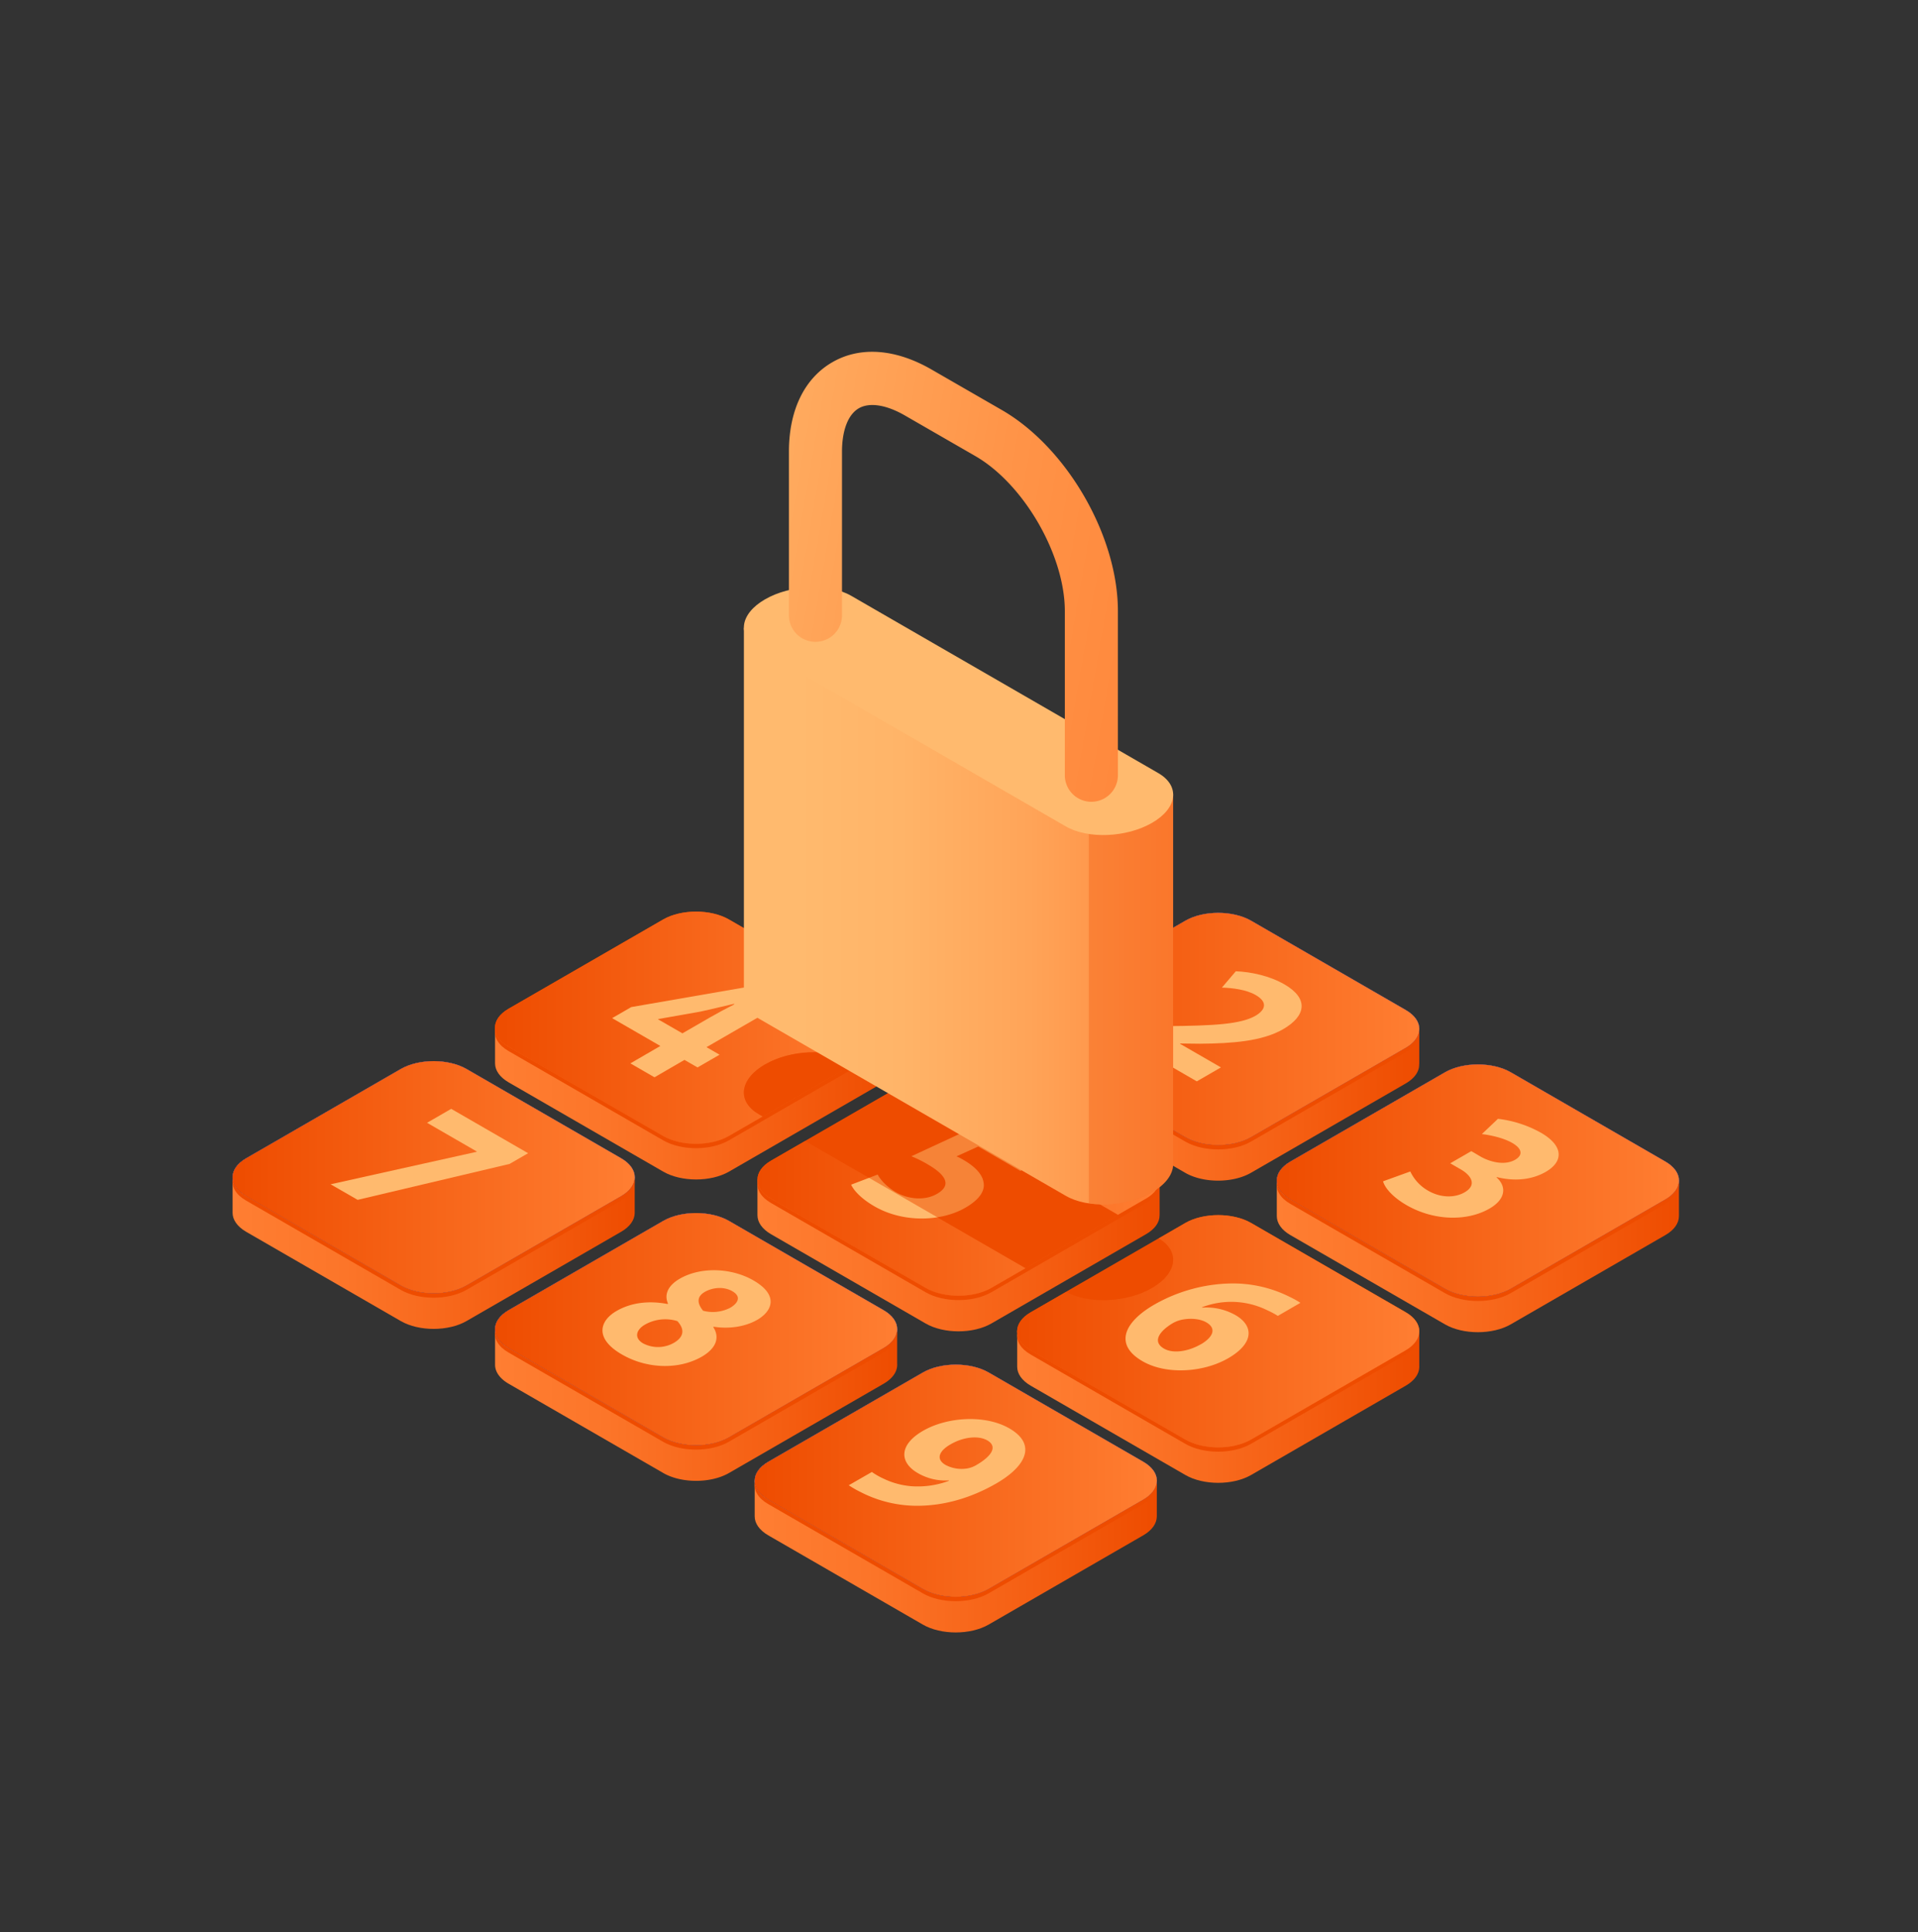 <svg xmlns="http://www.w3.org/2000/svg" xmlns:xlink="http://www.w3.org/1999/xlink" viewBox="0 0 992.13 999.41"><rect x="0" y="0" width="992.13" height="999.41" fill="#333333" stroke="none"/><defs><style>.a8d92e8e-7155-406f-9762-5c8e2b939307{isolation:isolate;}.a2c8346a-b39a-45c5-bcb7-30e37f0d726e{fill:url(#a1f87f59-4606-4a8c-b662-5383679ce209);}.b11f4b42-58c3-479a-ad56-467aa785785b{fill:url(#a03af9f1-1d7b-4768-9b05-902f56ede033);}.fb0a593d-8725-4f80-adab-92df6972f1cc{fill:#24126a;}.f13e7a55-475a-4965-a94d-7be7c4272d35{fill:url(#fbdd89a9-d76d-40b8-8f94-3f5f4b9e8e15);}.b53656ba-55c4-4992-94b4-864de3fa21d2,.fb6655e1-344e-4895-bf34-7a0e34d888d7{fill:#ee4c00;}.af5665e9-1e79-4e74-9f64-c94ca8f32068{fill:url(#a3ef7655-31b6-4b4a-b460-2a7af2b518f3);}.f93d7302-fbcc-4f04-86e2-1514d48d3dda{fill:url(#ebdb9aff-b0cc-4172-8614-3a3deb912d94);}.bfc82f30-bb31-4936-89cd-2d71a3a40366{fill:url(#a8e7eccf-1ea9-4b5d-9fe5-2181be58e79a);}.a283e0f0-f5d6-4e63-a941-e1910266813b{fill:url(#b80621b6-10e1-4875-8b09-5b2260b4bde7);}.a31e837c-7972-421e-ab40-3234bb80b400{fill:url(#af37a902-6b33-4a1c-8968-359d5a6188c4);}.edada727-b9cd-4a49-9254-1766fafcc005{fill:url(#eb2182a6-9c14-4827-9d0a-38c7303de318);}.a345111f-7fd3-4bc7-81cf-fa47856c7ca0{fill:url(#eed40df8-0ff3-4750-b2ae-cb8620f02731);}.fcab373b-e9bb-4750-83bc-6c7988c2270e{fill:url(#ef151747-2fc9-42a4-81dc-adc20f115037);}.f5d202cc-dba3-4ec0-9f58-54f4ad2f7b25{fill:url(#ac111f2b-b457-44cb-996b-3ef814e032e4);}.a9f19993-7828-449c-881c-9b82ec1d0cab{fill:url(#b3922ef7-dc8d-4452-9d39-ee7b5993cb71);}.e429e304-e248-462d-a108-dd1820f5f3e0{fill:url(#ee552767-7a80-4523-b64d-9591ea928c79);}.b139980e-a020-40f9-9364-4c664c39446c{fill:url(#fa73542d-648c-4b8e-b883-f801a93aa86c);}.f2683eef-a597-4187-84d0-6020a04e5a8a{fill:#4a458b;}.b8af9aaa-3561-4482-b7cc-c0fd4e05c2c4{fill:url(#ece2d0fe-74ea-4c3a-a202-7d8e21a552d6);}.b9b70721-e748-4a6a-81ee-748057968b64{fill:url(#a28d9663-67e0-4deb-8ab5-005f2f91b541);}.edb3223e-d6af-4b5c-9c48-f94fc862685b{fill:url(#b03b299b-abed-4db9-93f7-fee820b9ae16);}.ff8d9bf9-f8c8-4f2f-802b-f01e618a11b2{fill:url(#acd8c34f-7bae-4ce7-a665-fa774d5e09bd);}.e5fb11ed-fed1-4fd1-be78-ab4e9a026993{fill:url(#a3c33063-88e7-417d-b10e-1c0fccfa898c);}.a5bf0fae-2781-4426-b3f8-99b9e55d54e4{fill:url(#fca669bf-e0a5-4072-b5a9-7f8836df2995);}.b81ce147-14f8-4826-aeac-c9c7b44d7360{fill:url(#b06dd015-95d1-470a-906e-6ca4659892f5);}.e2d8c079-5a66-47a1-901b-308d30156c0d{fill:url(#b1e0917e-1bb8-44ad-9e0f-742a24089d29);}.e939f8d7-0960-40bb-8843-a802adc67b57{fill:url(#bc727593-06ed-404f-97f0-07263c6aec34);}.a71300bc-e2b1-4a5e-873d-2be7aac3649b{fill:url(#e61dc553-5992-4886-9b2d-8b7da29af2b6);}.b0075254-3c17-4441-bd3b-94c1c359552c{fill:#ffba6e;}.ae8a421e-28e6-4e7b-9d31-e2a657c9b98a{fill:#8f96cb;}.ae851e21-92ff-4f59-8c11-6a63cdfe6968{opacity:0.5;mix-blend-mode:multiply;}.a186d3ac-38be-4bda-9fc5-a874540efc75{fill:url(#b3eafb21-8a7a-402e-810a-9a072283cd20);}.b53656ba-55c4-4992-94b4-864de3fa21d2{opacity:0.3;}.b23d1457-b7dd-4a9a-9416-d69fd231539c{fill:url(#b6b3b05b-dbf7-401b-9553-d3accdfbe327);}</style><linearGradient id="a1f87f59-4606-4a8c-b662-5383679ce209" x1="120.29" y1="645.99" x2="328.31" y2="645.99" gradientUnits="userSpaceOnUse"><stop offset="0" stop-color="#ff7e32"/><stop offset="0.28" stop-color="#fc7529"/><stop offset="0.74" stop-color="#f45c10"/><stop offset="1" stop-color="#ee4c00"/></linearGradient><linearGradient id="a03af9f1-1d7b-4768-9b05-902f56ede033" x1="120.29" y1="608.89" x2="328.31" y2="608.89" gradientUnits="userSpaceOnUse"><stop offset="0" stop-color="#e9e9fd"/><stop offset="0.36" stop-color="#d3d2f9"/><stop offset="0.71" stop-color="#c5c4f7"/><stop offset="1" stop-color="#c0bff6"/></linearGradient><linearGradient id="fbdd89a9-d76d-40b8-8f94-3f5f4b9e8e15" x1="120.29" y1="608.89" x2="328.31" y2="608.89" gradientUnits="userSpaceOnUse"><stop offset="0" stop-color="#ee4c00"/><stop offset="1" stop-color="#ff7e32"/></linearGradient><linearGradient id="a3ef7655-31b6-4b4a-b460-2a7af2b518f3" x1="256.05" y1="724.56" x2="464.07" y2="724.56" xlink:href="#a1f87f59-4606-4a8c-b662-5383679ce209"/><linearGradient id="ebdb9aff-b0cc-4172-8614-3a3deb912d94" x1="256.05" y1="687.47" x2="464.07" y2="687.47" xlink:href="#a03af9f1-1d7b-4768-9b05-902f56ede033"/><linearGradient id="a8e7eccf-1ea9-4b5d-9fe5-2181be58e79a" x1="256.05" y1="687.47" x2="464.07" y2="687.47" xlink:href="#fbdd89a9-d76d-40b8-8f94-3f5f4b9e8e15"/><linearGradient id="b80621b6-10e1-4875-8b09-5b2260b4bde7" x1="390.37" y1="802.96" x2="598.39" y2="802.96" xlink:href="#a1f87f59-4606-4a8c-b662-5383679ce209"/><linearGradient id="af37a902-6b33-4a1c-8968-359d5a6188c4" x1="390.37" y1="765.87" x2="598.39" y2="765.87" xlink:href="#a03af9f1-1d7b-4768-9b05-902f56ede033"/><linearGradient id="eb2182a6-9c14-4827-9d0a-38c7303de318" x1="390.37" y1="765.87" x2="598.39" y2="765.87" xlink:href="#fbdd89a9-d76d-40b8-8f94-3f5f4b9e8e15"/><linearGradient id="eed40df8-0ff3-4750-b2ae-cb8620f02731" x1="256.05" y1="568.65" x2="464.07" y2="568.65" xlink:href="#a1f87f59-4606-4a8c-b662-5383679ce209"/><linearGradient id="ef151747-2fc9-42a4-81dc-adc20f115037" x1="391.81" y1="647.22" x2="599.83" y2="647.22" xlink:href="#a1f87f59-4606-4a8c-b662-5383679ce209"/><linearGradient id="ac111f2b-b457-44cb-996b-3ef814e032e4" x1="526.13" y1="725.62" x2="734.15" y2="725.62" xlink:href="#a1f87f59-4606-4a8c-b662-5383679ce209"/><linearGradient id="b3922ef7-dc8d-4452-9d39-ee7b5993cb71" x1="390.37" y1="490.72" x2="598.39" y2="490.72" gradientUnits="userSpaceOnUse"><stop offset="0" stop-color="#636aaf"/><stop offset="0.35" stop-color="#5d61a6"/><stop offset="0.93" stop-color="#4c488e"/><stop offset="1" stop-color="#4a458b"/></linearGradient><linearGradient id="ee552767-7a80-4523-b64d-9591ea928c79" x1="390.37" y1="453.62" x2="598.39" y2="453.62" xlink:href="#a03af9f1-1d7b-4768-9b05-902f56ede033"/><linearGradient id="fa73542d-648c-4b8e-b883-f801a93aa86c" x1="390.37" y1="453.62" x2="598.39" y2="453.62" gradientUnits="userSpaceOnUse"><stop offset="0" stop-color="#4a458b"/><stop offset="1" stop-color="#636aaf"/></linearGradient><linearGradient id="ece2d0fe-74ea-4c3a-a202-7d8e21a552d6" x1="526.13" y1="569.29" x2="734.15" y2="569.29" xlink:href="#a1f87f59-4606-4a8c-b662-5383679ce209"/><linearGradient id="a28d9663-67e0-4deb-8ab5-005f2f91b541" x1="526.13" y1="532.2" x2="734.15" y2="532.2" xlink:href="#a03af9f1-1d7b-4768-9b05-902f56ede033"/><linearGradient id="b03b299b-abed-4db9-93f7-fee820b9ae16" x1="526.13" y1="532.2" x2="734.15" y2="532.2" xlink:href="#fbdd89a9-d76d-40b8-8f94-3f5f4b9e8e15"/><linearGradient id="acd8c34f-7bae-4ce7-a665-fa774d5e09bd" x1="660.45" y1="647.69" x2="868.47" y2="647.69" xlink:href="#a1f87f59-4606-4a8c-b662-5383679ce209"/><linearGradient id="a3c33063-88e7-417d-b10e-1c0fccfa898c" x1="660.45" y1="610.6" x2="868.47" y2="610.6" xlink:href="#a03af9f1-1d7b-4768-9b05-902f56ede033"/><linearGradient id="fca669bf-e0a5-4072-b5a9-7f8836df2995" x1="660.45" y1="610.6" x2="868.47" y2="610.6" xlink:href="#fbdd89a9-d76d-40b8-8f94-3f5f4b9e8e15"/><linearGradient id="b06dd015-95d1-470a-906e-6ca4659892f5" x1="256.05" y1="531.56" x2="464.07" y2="531.56" xlink:href="#fbdd89a9-d76d-40b8-8f94-3f5f4b9e8e15"/><linearGradient id="b1e0917e-1bb8-44ad-9e0f-742a24089d29" x1="391.81" y1="589.21" x2="599.83" y2="589.21" xlink:href="#fbdd89a9-d76d-40b8-8f94-3f5f4b9e8e15"/><linearGradient id="bc727593-06ed-404f-97f0-07263c6aec34" x1="391.81" y1="630.16" x2="599.83" y2="630.16" xlink:href="#fbdd89a9-d76d-40b8-8f94-3f5f4b9e8e15"/><linearGradient id="e61dc553-5992-4886-9b2d-8b7da29af2b6" x1="526.13" y1="688.53" x2="734.15" y2="688.53" xlink:href="#fbdd89a9-d76d-40b8-8f94-3f5f4b9e8e15"/><linearGradient id="b3eafb21-8a7a-402e-810a-9a072283cd20" x1="412.62" y1="473.87" x2="634.66" y2="473.87" gradientUnits="userSpaceOnUse"><stop offset="0" stop-color="#ffba6e"/><stop offset="0.24" stop-color="#ffb468"/><stop offset="0.54" stop-color="#ffa458"/><stop offset="0.88" stop-color="#ff893d"/><stop offset="1" stop-color="#ff7e32"/></linearGradient><linearGradient id="b6b3b05b-dbf7-401b-9553-d3accdfbe327" x1="135.06" y1="267.08" x2="531.89" y2="335.23" gradientTransform="translate(192.31)" gradientUnits="userSpaceOnUse"><stop offset="0" stop-color="#ffba6e"/><stop offset="0.12" stop-color="#ffaf63"/><stop offset="0.46" stop-color="#ff9448"/><stop offset="0.76" stop-color="#ff8438"/><stop offset="1" stop-color="#ff7e32"/></linearGradient></defs><title>8 Schritte PAD</title><g class="a8d92e8e-7155-406f-9762-5c8e2b939307"><g id="b98e3378-5f7a-408a-a6a6-e5eaeb8b26ee" data-name="Ebene 3"><path class="a2c8346a-b39a-45c5-bcb7-30e37f0d726e" d="M328.31,627V608.89l-5-2.78c-1.42,8.55-11.49,14.19-19.9,15.36L246.08,655l-25,9-79.85-41.21,1.84-1.06c-6.82-3.19-10.5-10.48-14.19-17.13l-5.37,3.2-3.2.9v18.59h0c0,3.55,2.35,7.1,7,9.81l80,46.18c9.36,5.41,24.6,5.41,34,0l80-46.18c4.6-2.66,6.94-6.14,7-9.64,0-.15,0-.31,0-.47Z"/><path class="b11f4b42-58c3-479a-ad56-467aa785785b" d="M207.32,664.89l-80-46.19c-9.37-5.41-9.37-14.21,0-19.61l80-46.19c9.37-5.41,24.61-5.41,34,0l80,46.19c9.36,5.41,9.36,14.2,0,19.61l-80,46.19C231.92,670.3,216.68,670.3,207.32,664.89Z"/><path class="fb0a593d-8725-4f80-adab-92df6972f1cc" d="M207.32,664.89l-80-46.19c-9.37-5.41-9.37-14.21,0-19.61l80-46.19c9.37-5.41,24.61-5.41,34,0l80,46.19c9.36,5.41,9.36,14.2,0,19.61l-80,46.19C231.92,670.3,216.68,670.3,207.32,664.89Z"/><path class="f13e7a55-475a-4965-a94d-7be7c4272d35" d="M207.32,664.89l-80-46.19c-9.37-5.41-9.37-14.21,0-19.61l80-46.19c9.37-5.41,24.61-5.41,34,0l80,46.19c9.36,5.41,9.36,14.2,0,19.61l-80,46.19C231.92,670.3,216.68,670.3,207.32,664.89Z"/><path class="fb6655e1-344e-4895-bf34-7a0e34d888d7" d="M321.29,618.7l-80,46.19c-9.37,5.41-24.61,5.41-34,0l-80-46.19c-4.19-2.42-6.5-5.51-6.94-8.68-.55,3.92,1.76,8,6.94,10.94l80,46.19c9.36,5.4,24.6,5.4,34,0l80-46.19c5.18-3,7.49-7,6.94-10.94C327.78,613.19,325.47,616.28,321.29,618.7Z"/><path class="af5665e9-1e79-4e74-9f64-c94ca8f32068" d="M464.07,705.59V687.47l-5-2.79c-1.41,8.55-11.48,14.19-19.9,15.36l-57.32,33.52-25,9L277,701.39l1.85-1.07c-6.83-3.19-10.5-10.48-14.19-17.13l-5.38,3.2-3.19.9v18.59h0c0,3.55,2.34,7.1,7,9.81l80,46.18c9.37,5.41,24.61,5.41,34,0l80-46.18c4.61-2.66,6.95-6.14,7-9.64a3.53,3.53,0,0,0,0-.46Z"/><path class="f93d7302-fbcc-4f04-86e2-1514d48d3dda" d="M343.07,743.46l-80-46.19c-9.36-5.4-9.36-14.2,0-19.61l80-46.19c9.37-5.41,24.61-5.41,34,0l80,46.19c9.37,5.41,9.37,14.21,0,19.61l-80,46.19C367.68,748.87,352.44,748.87,343.07,743.46Z"/><path class="fb0a593d-8725-4f80-adab-92df6972f1cc" d="M343.07,743.46l-80-46.19c-9.36-5.4-9.36-14.2,0-19.61l80-46.19c9.37-5.41,24.61-5.41,34,0l80,46.19c9.37,5.41,9.37,14.21,0,19.61l-80,46.19C367.68,748.87,352.44,748.87,343.07,743.46Z"/><path class="bfc82f30-bb31-4936-89cd-2d71a3a40366" d="M343.07,743.46l-80-46.19c-9.36-5.4-9.36-14.2,0-19.61l80-46.19c9.37-5.41,24.61-5.41,34,0l80,46.19c9.37,5.41,9.37,14.21,0,19.61l-80,46.19C367.68,748.87,352.44,748.87,343.07,743.46Z"/><path class="fb6655e1-344e-4895-bf34-7a0e34d888d7" d="M457,697.27l-80,46.19c-9.37,5.41-24.61,5.41-34,0l-80-46.19c-4.18-2.41-6.49-5.51-6.94-8.68-.55,3.92,1.76,7.95,6.94,10.94l80,46.19c9.37,5.41,24.61,5.41,34,0l80-46.19c5.18-3,7.49-7,6.94-10.93C463.54,691.76,461.23,694.86,457,697.27Z"/><path class="a283e0f0-f5d6-4e63-a941-e1910266813b" d="M598.39,784V765.87l-5-2.79c-1.42,8.55-11.49,14.19-19.9,15.36L516.15,812l-25,9-79.85-41.2,1.84-1.07c-6.82-3.19-10.5-10.48-14.19-17.13l-5.37,3.2-3.2.9v18.59h0c0,3.55,2.34,7.1,7,9.81l80,46.18c9.36,5.41,24.6,5.41,34,0l80-46.18c4.6-2.66,6.94-6.14,7-9.64,0-.15,0-.31,0-.46Z"/><path class="a31e837c-7972-421e-ab40-3234bb80b400" d="M477.4,821.86l-80-46.19c-9.37-5.41-9.37-14.21,0-19.61l80-46.19c9.37-5.41,24.61-5.41,34,0l80,46.19c9.37,5.41,9.37,14.21,0,19.61l-80,46.19C502,827.27,486.76,827.27,477.4,821.86Z"/><path class="fb0a593d-8725-4f80-adab-92df6972f1cc" d="M477.4,821.86l-80-46.19c-9.37-5.41-9.37-14.21,0-19.61l80-46.19c9.37-5.41,24.61-5.41,34,0l80,46.19c9.37,5.41,9.37,14.21,0,19.61l-80,46.19C502,827.27,486.76,827.27,477.4,821.86Z"/><path class="edada727-b9cd-4a49-9254-1766fafcc005" d="M477.4,821.86l-80-46.19c-9.37-5.41-9.37-14.21,0-19.61l80-46.19c9.37-5.41,24.61-5.41,34,0l80,46.19c9.37,5.41,9.37,14.21,0,19.61l-80,46.19C502,827.27,486.76,827.27,477.4,821.86Z"/><path class="fb6655e1-344e-4895-bf34-7a0e34d888d7" d="M591.37,775.67l-80,46.19c-9.37,5.41-24.61,5.41-34,0l-80-46.19c-4.19-2.42-6.5-5.51-6.94-8.68-.55,3.92,1.76,8,6.94,10.94l80,46.19c9.36,5.41,24.6,5.41,34,0l80-46.19c5.18-3,7.48-7,6.94-10.93C597.86,770.16,595.55,773.26,591.37,775.67Z"/><path class="a345111f-7fd3-4bc7-81cf-fa47856c7ca0" d="M464.07,549.68V531.56l-5-2.79c-1.42,8.55-11.48,14.19-19.9,15.36l-57.32,33.52-25,9L277,545.48l1.85-1.07c-6.83-3.18-10.51-10.48-14.2-17.13l-5.37,3.21-3.2.89V550h0c0,3.55,2.35,7.11,7,9.81l80,46.19c9.36,5.4,24.6,5.4,34,0l80-46.19c4.6-2.66,6.95-6.14,7-9.63,0-.16,0-.32,0-.47Z"/><path class="fb6655e1-344e-4895-bf34-7a0e34d888d7" d="M343.08,587.55l-80-46.19c-9.37-5.4-9.37-14.2,0-19.61l80-46.19c9.37-5.4,24.61-5.4,34,0l80,46.19c9.36,5.41,9.36,14.21,0,19.62l-80,46.18C367.68,593,352.44,593,343.08,587.55Z"/><path class="fb6655e1-344e-4895-bf34-7a0e34d888d7" d="M457.05,541.37l-80,46.18c-9.37,5.41-24.61,5.41-34,0l-80-46.19c-4.19-2.41-6.5-5.51-6.94-8.67-.55,3.91,1.76,7.94,6.94,10.93l80,46.19c9.36,5.41,24.6,5.41,34,0l80-46.19c5.18-3,7.49-7,6.94-10.93C463.54,535.85,461.23,539,457.05,541.37Z"/><path class="fcab373b-e9bb-4750-83bc-6c7988c2270e" d="M599.83,628.26V610.13l-5-2.79c-1.41,8.56-11.48,14.19-19.9,15.36l-57.32,33.52-25,9-79.85-41.21,1.84-1.06c-6.82-3.19-10.5-10.49-14.19-17.14L395,609.06l-3.19.9v18.58h0c0,3.56,2.34,7.11,7,9.81l80,46.19c9.37,5.41,24.61,5.41,34,0l80-46.19c4.61-2.66,7-6.14,7-9.63,0-.16,0-.31,0-.47Z"/><path class="fb6655e1-344e-4895-bf34-7a0e34d888d7" d="M478.83,666.12l-80-46.18c-9.36-5.41-9.36-14.21,0-19.62l80-46.18c9.37-5.41,24.61-5.41,34,0l80,46.18c9.37,5.41,9.37,14.21,0,19.62l-80,46.18C503.44,671.53,488.2,671.53,478.83,666.12Z"/><path class="fb6655e1-344e-4895-bf34-7a0e34d888d7" d="M592.8,619.94l-80,46.18c-9.37,5.41-24.61,5.41-34,0l-80-46.18c-4.18-2.42-6.49-5.52-6.94-8.68-.55,3.92,1.76,7.94,6.94,10.94l80,46.18c9.37,5.41,24.61,5.41,34,0l80-46.18c5.18-3,7.49-7,6.94-10.94C599.3,614.43,597,617.52,592.8,619.94Z"/><path class="f5d202cc-dba3-4ec0-9f58-54f4ad2f7b25" d="M734.15,706.65V688.53l-5-2.79c-1.42,8.56-11.49,14.19-19.9,15.36l-57.32,33.52-25,9-79.85-41.21,1.84-1.07c-6.82-3.18-10.5-10.48-14.19-17.13l-5.37,3.21-3.2.9v18.58h0c0,3.56,2.34,7.11,7,9.81l80,46.19c9.36,5.41,24.6,5.41,34,0l80-46.19c4.6-2.66,6.94-6.14,7-9.63,0-.16,0-.31,0-.47Z"/><path class="fb6655e1-344e-4895-bf34-7a0e34d888d7" d="M613.16,744.52l-80-46.18c-9.37-5.41-9.37-14.21,0-19.62l80-46.18c9.37-5.41,24.61-5.41,34,0l80,46.18c9.36,5.41,9.36,14.21,0,19.62l-80,46.18C637.76,749.93,622.52,749.93,613.16,744.52Z"/><path class="fb6655e1-344e-4895-bf34-7a0e34d888d7" d="M727.13,698.34l-80,46.18c-9.37,5.41-24.61,5.41-34,0l-80-46.18c-4.19-2.42-6.5-5.52-6.94-8.68-.55,3.92,1.76,7.94,6.94,10.93l80,46.19c9.36,5.41,24.6,5.41,34,0l80-46.18c5.18-3,7.49-7,6.94-10.94C733.62,692.83,731.31,695.92,727.13,698.34Z"/><path class="a9f19993-7828-449c-881c-9b82ec1d0cab" d="M598.39,471.75V453.62l-5-2.78c-1.42,8.55-11.49,14.19-19.9,15.36l-57.33,33.52-25,9-79.85-41.21,1.84-1.06c-6.82-3.19-10.5-10.48-14.19-17.13l-5.37,3.2-3.2.9V472h0c0,3.55,2.34,7.1,7,9.81l80,46.18c9.36,5.41,24.6,5.41,34,0l80-46.18c4.6-2.66,6.94-6.14,7-9.64,0-.15,0-.31,0-.47Z"/><path class="e429e304-e248-462d-a108-dd1820f5f3e0" d="M477.4,509.62l-80-46.19c-9.37-5.41-9.37-14.21,0-19.61l80-46.19c9.37-5.41,24.61-5.41,34,0l80,46.19c9.37,5.4,9.37,14.2,0,19.61l-80,46.19C502,515,486.76,515,477.4,509.62Z"/><path class="fb0a593d-8725-4f80-adab-92df6972f1cc" d="M477.4,509.62l-80-46.19c-9.37-5.41-9.37-14.21,0-19.61l80-46.19c9.37-5.41,24.61-5.41,34,0l80,46.19c9.37,5.4,9.37,14.2,0,19.61l-80,46.19C502,515,486.76,515,477.4,509.62Z"/><path class="b139980e-a020-40f9-9364-4c664c39446c" d="M477.4,509.62l-80-46.19c-9.37-5.41-9.37-14.21,0-19.61l80-46.19c9.37-5.41,24.61-5.41,34,0l80,46.19c9.37,5.4,9.37,14.2,0,19.61l-80,46.19C502,515,486.76,515,477.4,509.62Z"/><path class="f2683eef-a597-4187-84d0-6020a04e5a8a" d="M591.37,463.43l-80,46.19c-9.37,5.41-24.61,5.41-34,0l-80-46.19c-4.19-2.42-6.5-5.51-6.94-8.68-.55,3.92,1.76,7.95,6.94,10.94l80,46.19c9.36,5.4,24.6,5.4,34,0l80-46.19c5.18-3,7.48-7,6.94-10.94C597.86,457.92,595.55,461,591.37,463.43Z"/><path class="b8af9aaa-3561-4482-b7cc-c0fd4e05c2c4" d="M734.15,550.32V532.2l-5-2.79c-1.41,8.55-11.48,14.19-19.9,15.36l-57.32,33.52-25,9L547,546.12l1.85-1.07c-6.83-3.19-10.5-10.48-14.19-17.13l-5.38,3.2-3.19.9v18.59h0c0,3.55,2.34,7.1,7,9.81l80,46.18c9.37,5.41,24.61,5.41,34,0l80-46.18c4.61-2.66,7-6.14,7-9.64a3.53,3.53,0,0,0,0-.46Z"/><path class="b9b70721-e748-4a6a-81ee-748057968b64" d="M613.15,588.19l-80-46.19c-9.36-5.41-9.36-14.2,0-19.61l80-46.19c9.36-5.41,24.6-5.41,34,0l80,46.19c9.37,5.41,9.37,14.21,0,19.61l-80,46.19C637.76,593.6,622.52,593.6,613.15,588.19Z"/><path class="fb0a593d-8725-4f80-adab-92df6972f1cc" d="M613.15,588.19l-80-46.19c-9.36-5.41-9.36-14.2,0-19.61l80-46.19c9.36-5.41,24.6-5.41,34,0l80,46.19c9.37,5.41,9.37,14.21,0,19.61l-80,46.19C637.76,593.6,622.52,593.6,613.15,588.19Z"/><path class="edb3223e-d6af-4b5c-9c48-f94fc862685b" d="M613.15,588.19l-80-46.19c-9.36-5.41-9.36-14.2,0-19.61l80-46.19c9.36-5.41,24.6-5.41,34,0l80,46.19c9.37,5.41,9.37,14.21,0,19.61l-80,46.19C637.76,593.6,622.52,593.6,613.15,588.19Z"/><path class="fb6655e1-344e-4895-bf34-7a0e34d888d7" d="M727.12,542l-80,46.19c-9.36,5.41-24.6,5.41-34,0l-80-46.19c-4.18-2.41-6.49-5.51-6.94-8.68-.55,3.92,1.76,7.95,6.94,10.94l80,46.19c9.37,5.41,24.61,5.41,34,0l80-46.19c5.18-3,7.49-7,6.94-10.93C733.62,536.49,731.31,539.59,727.12,542Z"/><path class="ff8d9bf9-f8c8-4f2f-802b-f01e618a11b2" d="M868.47,628.72V610.59l-5-2.78C862,616.36,852,622,843.56,623.17l-57.33,33.52-25,9-79.85-41.2,1.84-1.07c-6.82-3.19-10.5-10.48-14.19-17.13l-5.38,3.2-3.19.9V629h0c0,3.55,2.34,7.1,7,9.81l80,46.18c9.37,5.41,24.61,5.41,34,0l80-46.18c4.61-2.66,6.95-6.14,7-9.64,0-.15,0-.31,0-.46Z"/><path class="e5fb11ed-fed1-4fd1-be78-ab4e9a026993" d="M747.47,666.59l-80-46.19c-9.37-5.41-9.37-14.21,0-19.61l80-46.19c9.37-5.41,24.61-5.41,34,0l80,46.19c9.37,5.41,9.37,14.21,0,19.61l-80,46.19C772.08,672,756.84,672,747.47,666.59Z"/><path class="fb0a593d-8725-4f80-adab-92df6972f1cc" d="M747.47,666.59l-80-46.19c-9.37-5.41-9.37-14.21,0-19.61l80-46.19c9.37-5.41,24.61-5.41,34,0l80,46.19c9.37,5.41,9.37,14.21,0,19.61l-80,46.19C772.08,672,756.84,672,747.47,666.59Z"/><path class="a5bf0fae-2781-4426-b3f8-99b9e55d54e4" d="M747.47,666.59l-80-46.19c-9.37-5.41-9.37-14.21,0-19.61l80-46.19c9.37-5.41,24.61-5.41,34,0l80,46.19c9.37,5.41,9.37,14.21,0,19.61l-80,46.19C772.08,672,756.84,672,747.47,666.59Z"/><path class="fb6655e1-344e-4895-bf34-7a0e34d888d7" d="M861.44,620.4l-80,46.19c-9.37,5.41-24.61,5.41-34,0l-80-46.19c-4.19-2.42-6.5-5.51-6.94-8.68-.55,3.92,1.76,7.95,6.94,10.94l80,46.19c9.37,5.4,24.61,5.41,34,0l80-46.19c5.18-3,7.49-7,6.94-10.93C867.94,614.89,865.63,618,861.44,620.4Z"/><path class="b81ce147-14f8-4826-aeac-c9c7b44d7360" d="M395.71,550.54c13.2-7.62,33.17-8.45,44.6-1.85l2,1.17,14.72-8.49c9.36-5.41,9.36-14.21,0-19.62l-80-46.19c-9.37-5.4-24.61-5.4-34,0l-80,46.19c-9.37,5.41-9.37,14.21,0,19.61l80,46.19c9.36,5.41,24.6,5.41,34,0l17.48-10.09-2-1.17C381.08,569.69,382.51,558.16,395.71,550.54Z"/><path class="e2d8c079-5a66-47a1-901b-308d30156c0d" d="M592.8,619.94c9.37-5.41,9.37-14.21,0-19.62l-80-46.18c-9.36-5.41-24.6-5.41-34,0l-14.55,8.39,114,65.81Z"/><path class="e939f8d7-0960-40bb-8843-a802adc67b57" d="M398.83,600.32c-9.36,5.41-9.36,14.21,0,19.62l80,46.18c9.37,5.41,24.61,5.41,34,0l17.65-10.19-114-65.8Z"/><path class="a71300bc-e2b1-4a5e-873d-2be7aac3649b" d="M727.13,678.72l-80-46.18c-9.37-5.41-24.61-5.41-34,0l-13.81,8c11.19,6.62,9.7,18-3.42,25.62s-32.9,8.43-44.37,2l-18.39,10.62c-9.37,5.41-9.37,14.21,0,19.62l80,46.18c9.36,5.41,24.6,5.41,34,0l80-46.18C736.49,692.93,736.49,684.13,727.13,678.72Z"/><path class="b0075254-3c17-4441-bd3b-94c1c359552c" d="M273.18,596.47l-9.6,5.54L185,620.59,171,612.54l75.51-16.79.2-.12-25.81-14.9,12.5-7.21Z"/><path class="b0075254-3c17-4441-bd3b-94c1c359552c" d="M318.92,678.06c7.79-4.5,17.09-5.37,26.34-3.61l.3-.17c-2.26-5,.36-9.61,6.06-12.9,11-6.35,26.87-5.61,38.13.89,13.17,7.6,9.82,15.83,1.92,20.39-5.6,3.23-13.69,4.91-22.44,3.56l-.3.17c3.06,4.53,2.51,10.45-5.89,15.3-11.8,6.81-28.27,6.42-41.35-1.13C307.4,692.31,310.12,683.14,318.92,678.06Zm29.6,16.52c5.7-3.29,5.46-7.36,1.86-11.28A21.34,21.34,0,0,0,333.84,685c-4.79,2.66-6.07,7-1.13,9.85A16.58,16.58,0,0,0,348.52,694.58Zm16-26.34c-4.39,2.54-3.73,6.16-.83,9.69a19.52,19.52,0,0,0,14-1.5c4-2.31,6-5.77,1.16-8.57C374.34,665.27,368.61,665.88,364.5,668.24Z"/><path class="b0075254-3c17-4441-bd3b-94c1c359552c" d="M451,761.34a35.06,35.06,0,0,0,5.72,3.3,40.89,40.89,0,0,0,15.09,4.09,46.23,46.23,0,0,0,19.1-2.83l-.16-.2a28.33,28.33,0,0,1-16-3.79c-9.53-5.5-9.88-14.6,2.72-21.87s32.23-8.41,44.62-1.26c14.46,8.35,8.5,19.69-6.7,28.47-13.5,7.79-27.12,11.36-39.77,11.56a63.77,63.77,0,0,1-30.58-7.15,51,51,0,0,1-6-3.45Zm40.57-14.22c-5.6,3.23-7.8,7.5-2.43,10.6a17.75,17.75,0,0,0,11.58,1.72,13.78,13.78,0,0,0,4.49-1.79c6.9-4,11.44-9.21,5.47-12.66C506.18,742.39,498.29,743.14,491.58,747.12Z"/><path class="ae8a421e-28e6-4e7b-9d31-e2a657c9b98a" d="M512.54,438.54l-.17-.1-16.64-2.8,9.24-7.83,22.89,4,10.92,6.3-65,37.53-12.73-7.35Z"/><path class="b0075254-3c17-4441-bd3b-94c1c359552c" d="M579.2,536.25l9.2-5.31,14.88-.19c25-.23,38.26-1,46-5.28,5.3-3.06,6.73-7.08.23-10.83-4.85-2.8-11.89-3.64-17.44-3.84l7.18-8.44c7.94.31,17.53,2.38,25.15,6.78,12.73,7.35,11.14,16.37-.66,23.18-10.9,6.29-26.44,7.37-43,7.52l-10.19-.12-.2.12,21.21,12.25-12.49,7.21Z"/><path class="b0075254-3c17-4441-bd3b-94c1c359552c" d="M729.51,605.91a22.4,22.4,0,0,0,9.08,9.86c6.84,4,14.11,3.76,19,.93,6.4-3.69,3.75-8.57-2.05-11.92l-5.37-3.1,10.9-6.29,5.11,3c4.52,2.49,12,4.64,17.55,1.47,3.9-2.25,4-5.53-1.52-8.73-4.59-2.65-11.74-4.12-15.68-4.55l8.32-7.9a59.67,59.67,0,0,1,22.3,7.23c12,6.95,11.41,15,2.51,20.15-6.9,4-15.67,5.15-25.4,2.77l-.2.11c5.35,4.71,4.91,11.27-3.59,16.17-11.5,6.64-28.65,6.44-42.94-1.81-7.27-4.2-11.22-9-12.11-12.3Z"/><path class="b0075254-3c17-4441-bd3b-94c1c359552c" d="M326.08,550l15.5-9-24.94-14.4,9.9-5.72,60.9-10.56,16.11,9.3-38.1,22,6.76,3.9-11.4,6.58-6.76-3.9-15.5,9ZM353,534.47l14.4-8.32c3.9-2.25,8.07-4.46,12.53-6.73l-.35-.2c-6,1.37-11.29,2.72-17.29,4l-21.74,3.85-.19.12Z"/><path class="b0075254-3c17-4441-bd3b-94c1c359552c" d="M527.82,605.63,506,593l-11.21,5.08a29.65,29.65,0,0,1,3.83,2c5.37,3.1,9.43,7.06,10.11,11.27.95,4.35-1.86,9-9.45,13.36-12.1,7-31.81,8-47-.79-6.84-3.95-10.75-8.29-12-11.19l13.73-5.23c1.12,2.26,4.43,6.25,9.54,9.2,5.45,3.15,14.26,4.77,21.15.78,6.7-3.87,6.22-8.88-5.05-15.38a62.76,62.76,0,0,0-8.22-4.06l37.83-17.53,31,17.9Z"/><path class="b0075254-3c17-4441-bd3b-94c1c359552c" d="M661,680.61a44.2,44.2,0,0,0-5.31-2.84,42.16,42.16,0,0,0-34-1.59l.26.15a30.6,30.6,0,0,1,17.15,3.89c9.44,5.46,9.71,14.5-3.79,22.3-12.9,7.44-32.07,8.61-44.28,1.56-15-8.65-9.45-20.35,6.05-29.3a83.06,83.06,0,0,1,38.86-10.93,65.48,65.48,0,0,1,31.34,7,43.87,43.87,0,0,1,5.38,3Zm-39.79,14.67c6-3.47,8.43-8.07,2.8-11.32-3.55-2.05-9-2.31-13.59-1.15a16.07,16.07,0,0,0-4.32,1.89c-6.64,4.14-10,9.36-4,12.82C606.72,700.22,614.57,699.09,621.16,695.28Z"/><g class="ae851e21-92ff-4f59-8c11-6a63cdfe6968"><path class="fb6655e1-344e-4895-bf34-7a0e34d888d7" d="M440.31,548.69c-11.43-6.6-31.4-5.77-44.6,1.85s-14.63,19.15-3.2,25.75l2,1.17,47.8-27.6Z"/><polygon class="fb6655e1-344e-4895-bf34-7a0e34d888d7" points="464.29 562.53 416.48 590.13 530.46 655.93 578.26 628.34 464.29 562.53"/><path class="fb6655e1-344e-4895-bf34-7a0e34d888d7" d="M595.92,666.13c13.12-7.57,14.61-19,3.42-25.62L551.55,668.1C563,674.56,582.81,673.71,595.92,666.13Z"/></g><path class="a186d3ac-38be-4bda-9fc5-a874540efc75" d="M384.8,324.7V515.83h0c.06,4.14,2.58,8.09,7.7,11l158.82,91.69c11.43,6.6,31.4,5.77,44.59-1.85h0c7.41-4.27,11.11-9.77,10.91-15h0V410.6Z"/><path class="b53656ba-55c4-4992-94b4-864de3fa21d2" d="M563.24,622.41c10.69,1.63,23.36-.29,32.68-5.68,7.41-4.27,11.11-9.77,10.91-15h0V410.6L564,394h-.78Z"/><path class="b0075254-3c17-4441-bd3b-94c1c359552c" d="M551.33,427.45l-158.82-91.7c-11.43-6.6-10-18.13,3.2-25.75h0c13.2-7.62,33.17-8.44,44.6-1.84l158.82,91.69c11.43,6.6,10,18.13-3.21,25.75h0C582.73,433.22,562.76,434.05,551.33,427.45Z"/><path class="b23d1457-b7dd-4a9a-9416-d69fd231539c" d="M564.53,414.7A13.72,13.72,0,0,1,550.81,401V316.05c0-29-21.19-65.66-46.28-80.15l-36.44-21c-9.63-5.56-18.32-6.91-23.85-3.72s-8.7,11.4-8.7,22.51v84.93a13.73,13.73,0,0,1-27.45,0V233.65c0-21.49,8-37.93,22.42-46.28s32.68-7,51.3,3.72l36.45,21c33.64,19.43,60,65.08,60,103.92V401A13.73,13.73,0,0,1,564.53,414.7Z"/></g></g></svg>